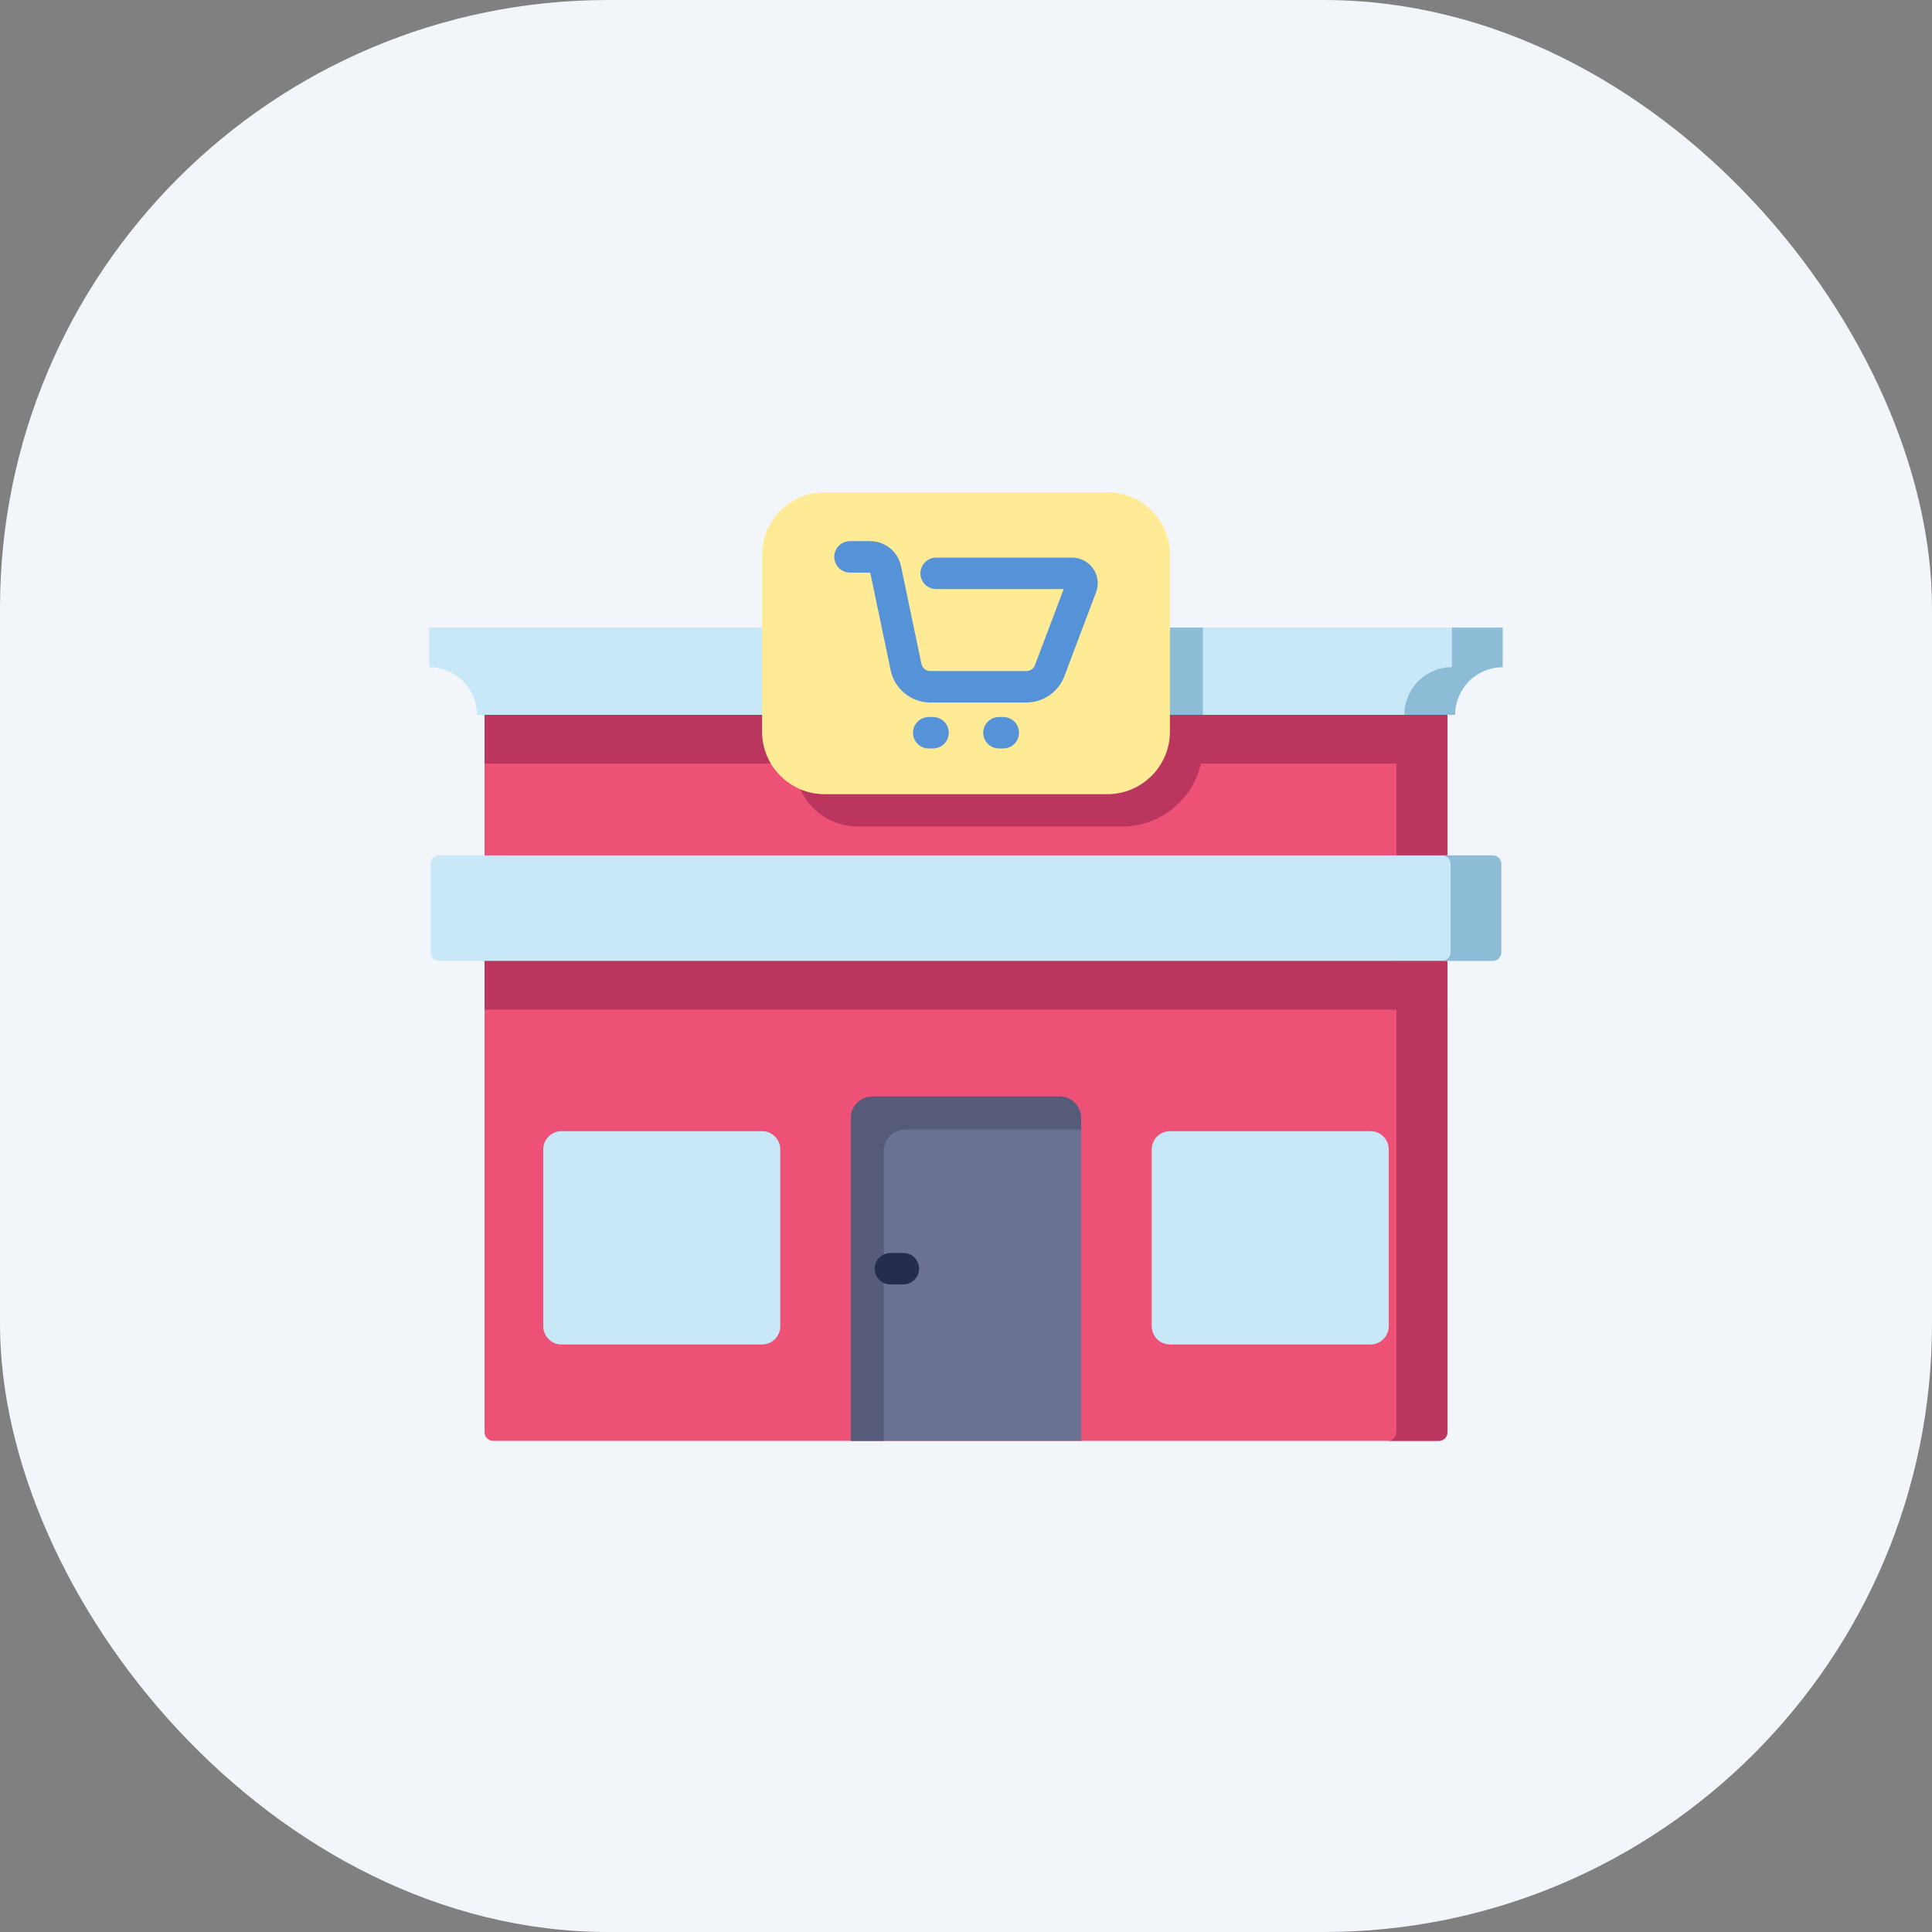 <svg width="54" height="54" viewBox="0 0 54 54" fill="none" xmlns="http://www.w3.org/2000/svg">
<rect x="0" y="0" width="54" height="54" fill="#808080" stroke="none"/>
<rect width="54" height="54" rx="17" fill="#F2F6FB"/>
<g clip-path="url(#clip0_327_2280)">
<path d="M13.544 19.98V40.031C13.544 40.165 13.652 40.273 13.786 40.273H40.214C40.347 40.273 40.456 40.165 40.456 40.031V19.98H13.544Z" fill="#ED5176"/>
<path d="M13.544 26.856H40.456V28.218H13.544V26.856Z" fill="#BA365F"/>
<path d="M13.544 19.98H40.456V21.342H13.544V19.98Z" fill="#BA365F"/>
<path d="M22.22 19.98V21.351C22.22 22.318 23.004 23.101 23.97 23.101H31.362C32.609 23.101 33.621 22.09 33.621 20.842V19.98H22.22Z" fill="#BA365F"/>
<path d="M39.032 19.98V40.031C39.032 40.165 38.924 40.273 38.791 40.273H40.214C40.347 40.273 40.456 40.165 40.456 40.031V19.98H39.032Z" fill="#BA365F"/>
<path d="M23.781 31.252V40.273H30.218V31.252C30.218 30.919 29.948 30.648 29.615 30.648H24.385C24.052 30.648 23.781 30.919 23.781 31.252Z" fill="#6A7193"/>
<path d="M24.702 32.173C24.702 31.84 24.972 31.57 25.306 31.57H30.218V31.252C30.218 30.919 29.948 30.648 29.615 30.648H24.385C24.052 30.648 23.781 30.919 23.781 31.252V40.273H24.702V32.173Z" fill="#575B7A"/>
<path d="M12.037 24.151V26.615C12.037 26.748 12.146 26.856 12.279 26.856H41.721C41.854 26.856 41.962 26.748 41.962 26.615V24.151C41.962 24.017 41.854 23.909 41.721 23.909H12.279C12.146 23.909 12.037 24.017 12.037 24.151Z" fill="#C8E7F7"/>
<path d="M41.721 23.909H40.303C40.437 23.909 40.544 24.017 40.544 24.151V26.615C40.544 26.748 40.437 26.857 40.303 26.857H41.721C41.854 26.857 41.962 26.748 41.962 26.615V24.151C41.962 24.017 41.854 23.909 41.721 23.909Z" fill="#8CBCD6"/>
<path d="M32.191 32.127V37.068C32.191 37.35 32.42 37.579 32.702 37.579H38.305C38.587 37.579 38.816 37.35 38.816 37.068V32.127C38.816 31.845 38.587 31.616 38.305 31.616H32.702C32.42 31.616 32.191 31.845 32.191 32.127Z" fill="#C8E7F7"/>
<path d="M15.184 32.127V37.068C15.184 37.35 15.413 37.579 15.695 37.579H21.298C21.58 37.579 21.809 37.35 21.809 37.068V32.127C21.809 31.845 21.58 31.616 21.298 31.616H15.695C15.413 31.616 15.184 31.845 15.184 32.127Z" fill="#C8E7F7"/>
<path d="M42 18.649V17.542H12V18.649C12.735 18.649 13.33 19.245 13.33 19.98H40.67C40.67 19.245 41.266 18.649 42 18.649Z" fill="#C8E7F7"/>
<path d="M22.22 17.542H33.621V19.98H22.22V17.542Z" fill="#8CBCD6"/>
<path d="M40.582 17.542V18.649C39.847 18.649 39.252 19.245 39.252 19.98H40.67C40.67 19.245 41.266 18.649 42 18.649V17.542H40.582Z" fill="#8CBCD6"/>
<path d="M21.3 15.508V20.448C21.3 21.414 22.083 22.198 23.05 22.198H30.95C31.917 22.198 32.7 21.414 32.7 20.448V15.508C32.7 14.541 31.917 13.758 30.95 13.758H23.05C22.083 13.758 21.3 14.541 21.3 15.508Z" fill="#FFEB96"/>
<path d="M25.25 35.9H24.887C24.645 35.9 24.448 35.703 24.448 35.461C24.448 35.218 24.645 35.021 24.887 35.021H25.25C25.492 35.021 25.689 35.218 25.689 35.461C25.689 35.703 25.492 35.9 25.25 35.9Z" fill="#252D4C"/>
<path d="M28.69 19.635H26.001C25.469 19.635 25.003 19.257 24.894 18.735L24.323 16.004H23.757C23.515 16.004 23.318 15.807 23.318 15.565C23.318 15.322 23.515 15.125 23.757 15.125H24.323C24.737 15.125 25.099 15.419 25.183 15.824L25.754 18.556C25.779 18.672 25.883 18.756 26.001 18.756H28.69C28.794 18.756 28.889 18.691 28.926 18.593L29.73 16.465H26.166C25.923 16.465 25.726 16.268 25.726 16.026C25.726 15.783 25.923 15.586 26.166 15.586H29.968C30.202 15.586 30.422 15.702 30.555 15.895C30.689 16.088 30.719 16.334 30.636 16.553L29.748 18.904C29.583 19.341 29.157 19.635 28.69 19.635Z" fill="#5692D8"/>
<path d="M26.079 20.92H25.959C25.716 20.92 25.519 20.724 25.519 20.481C25.519 20.238 25.716 20.041 25.959 20.041H26.079C26.322 20.041 26.519 20.238 26.519 20.481C26.519 20.724 26.322 20.92 26.079 20.92Z" fill="#5692D8"/>
<path d="M28.041 20.92H27.921C27.678 20.92 27.481 20.724 27.481 20.481C27.481 20.238 27.678 20.041 27.921 20.041H28.041C28.284 20.041 28.481 20.238 28.481 20.481C28.481 20.724 28.284 20.92 28.041 20.92Z" fill="#5692D8"/>
</g>
<defs>
<clipPath id="clip0_327_2280">
<rect width="30" height="30" fill="white" transform="translate(12 12)"/>
</clipPath>
</defs>
</svg>
